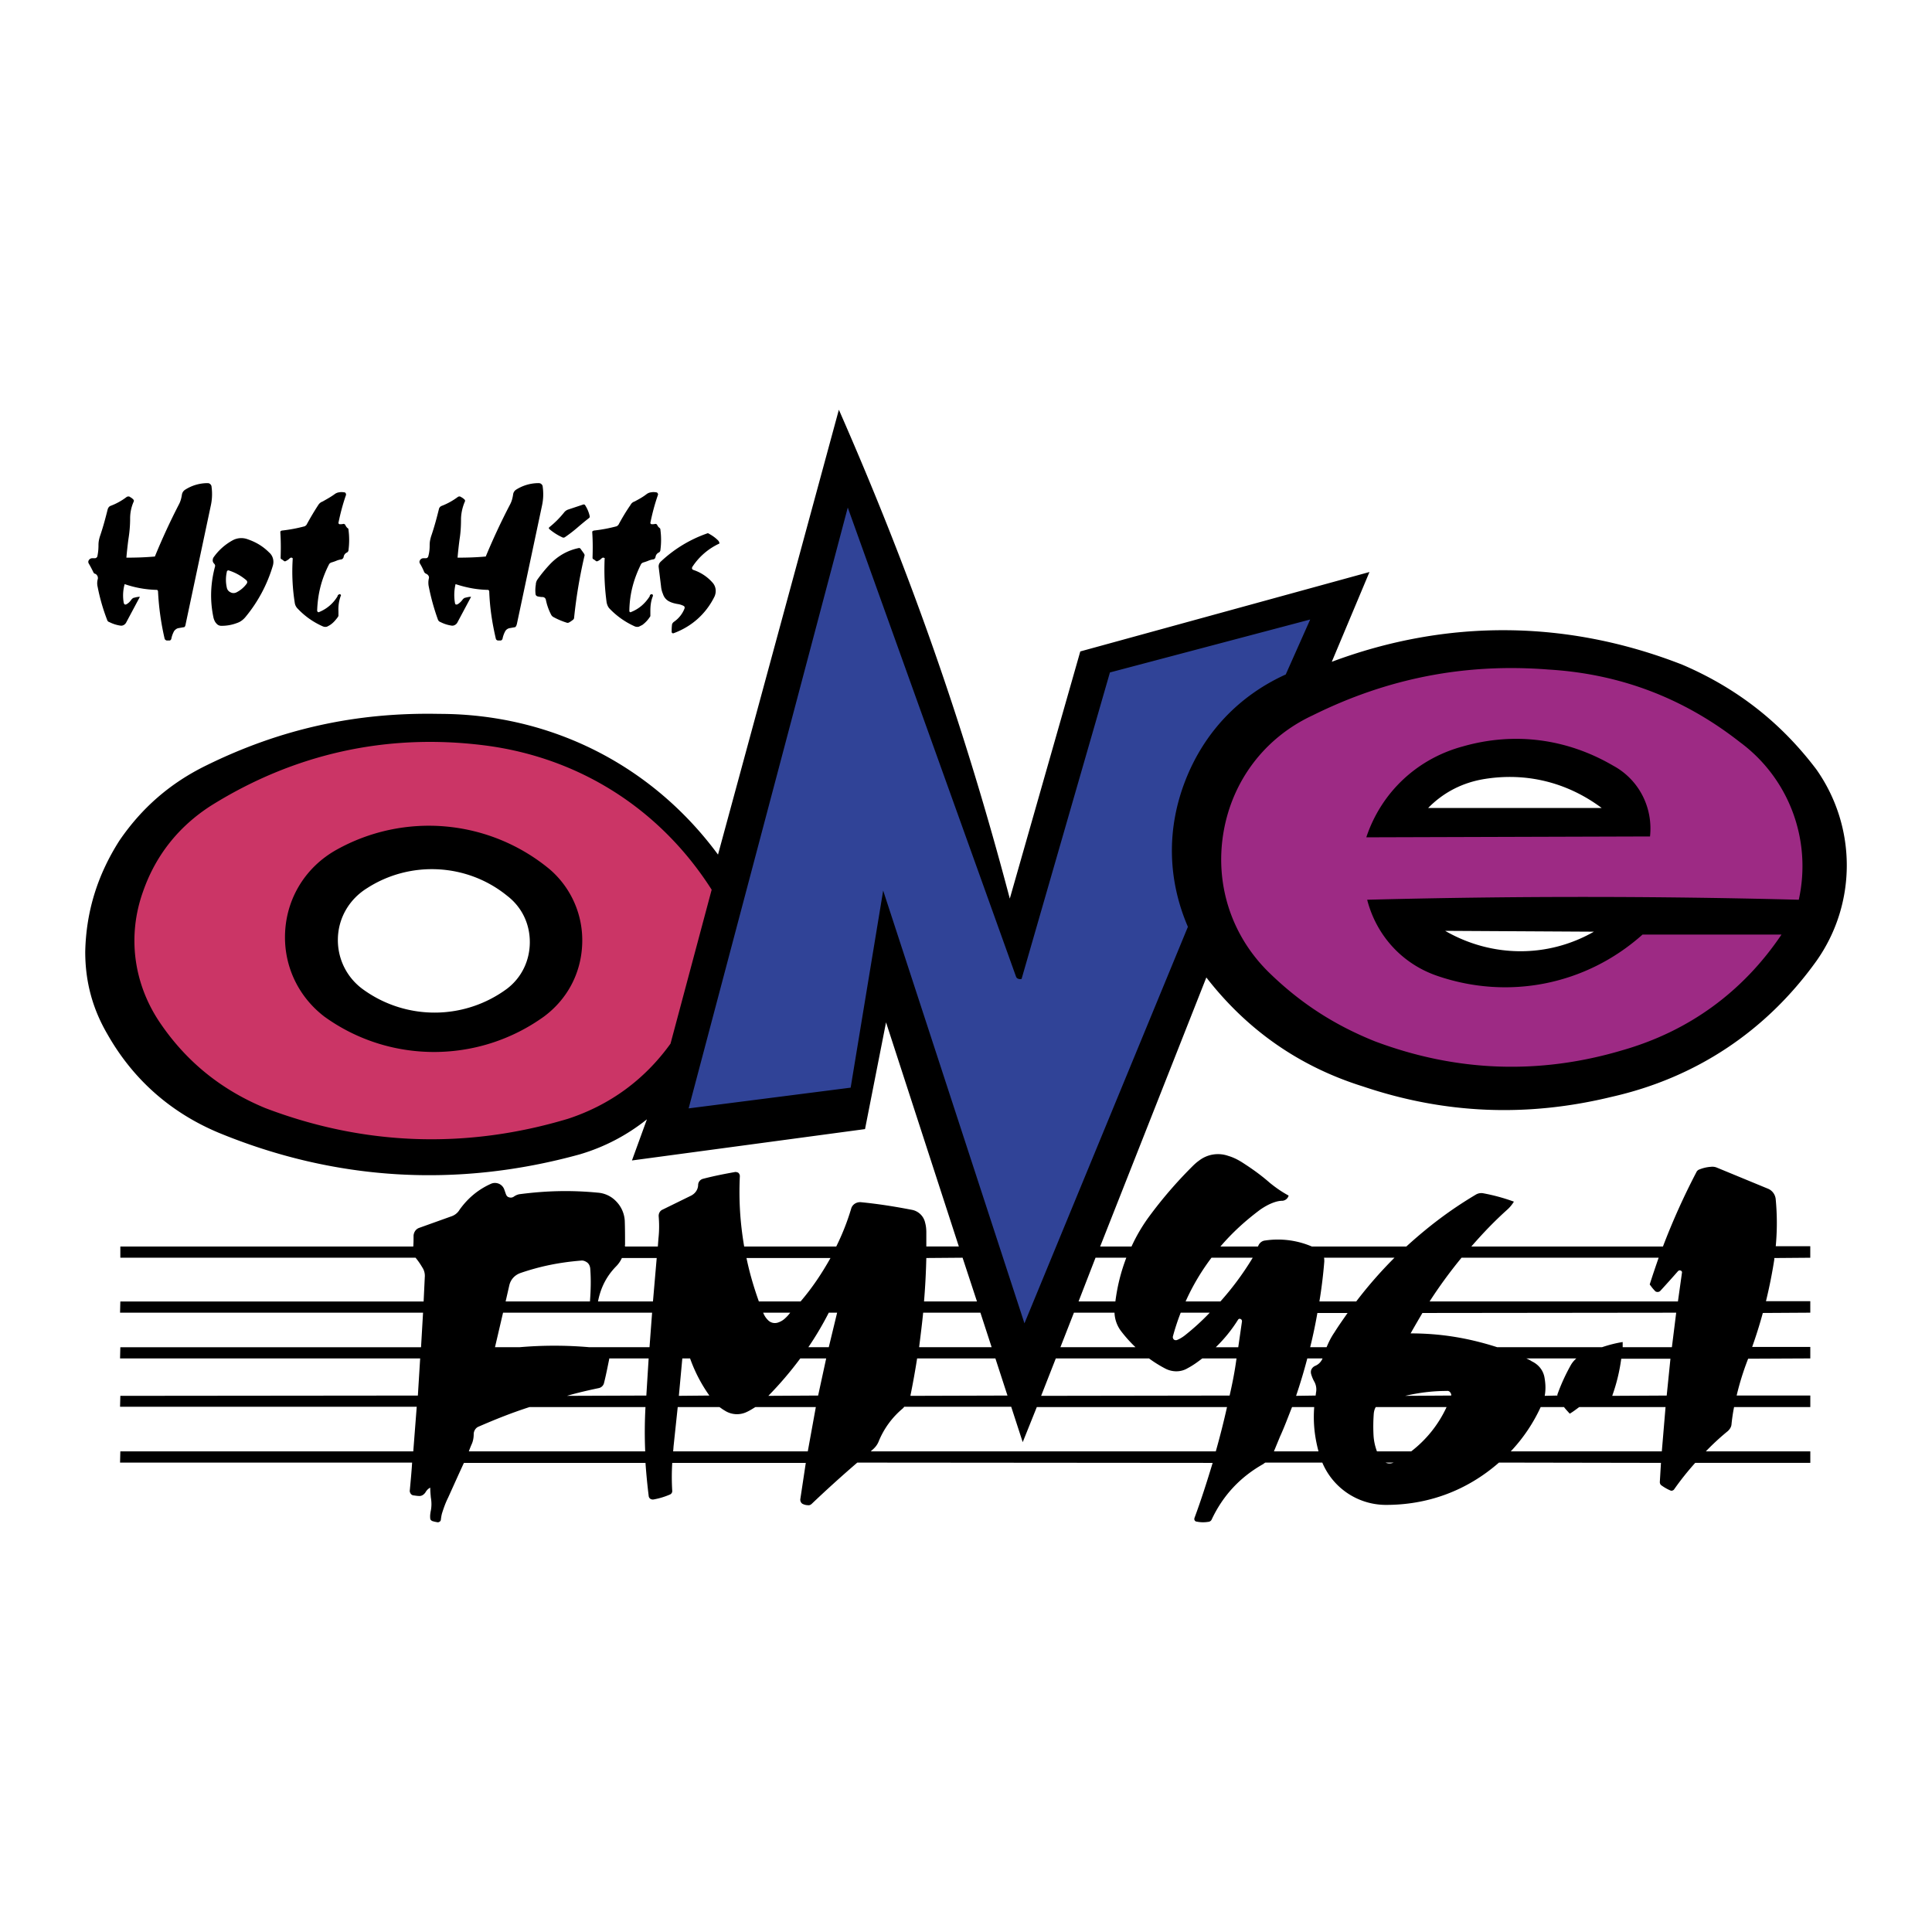 <?xml version="1.0" encoding="UTF-8"?> <svg xmlns="http://www.w3.org/2000/svg" width="2500" height="2500" viewBox="0 0 192.756 192.756"><g fill-rule="evenodd" clip-rule="evenodd"><path fill="#fff" d="M0 0h192.756v192.756H0V0z"></path><path d="M88.573 94.19l-2.584 15.618-17.053 2.152a1.197 1.197 0 0 1-1.091-.402c-.258-.314-.374-.717-.258-1.119l15.875-59.944c.115-.517.603-.89 1.12-.919a1.219 1.219 0 0 1 1.206.804l15.847 44.154 8.184-28.278 20.641-5.483a1.25 1.25 0 0 1 1.264.402c.287.345.373.861.172 1.292l-2.613 5.914-.43.201c-4.393 1.981-7.666 5.426-9.389 9.905-1.75 4.479-1.664 9.244.23 13.666l.201.459-16.479 40.049c-.201.488-.66.805-1.178.775s-.977-.373-1.148-.861L88.573 94.19z" fill="#304397"></path><path d="M138.182 91.119c1.092 2.498 3.072 4.335 5.627 5.254 6.717 2.297 14.01.832 19.32-3.876l.346-.344h14.326c.459-.029.889.229 1.119.66.229.402.172.918-.115 1.292-3.99 5.942-9.646 10.048-16.537 12.028-8.555 2.527-17.139 2.211-25.465-.918-4.248-1.693-7.809-4.02-11.08-7.234-3.992-3.962-5.771-9.446-4.795-15.015.947-5.569 4.449-10.163 9.561-12.546 7.693-3.79 15.646-5.34 24.201-4.679 7.32.459 13.895 2.957 19.723 7.493a16.566 16.566 0 0 1 6.316 16.967l-.23.977c-14.556-.346-27.79-.375-42.317-.059zm25.293-8.728c-.145-2.039-1.293-3.818-3.072-4.766-4.336-2.555-9.244-3.158-14.066-1.809-3.59.976-6.461 3.33-8.125 6.66l25.263-.085z" fill="#9d2a84"></path><path d="M34.198 86.037c-2.612 1.464-4.249 4.048-4.45 7.005-.201 2.985 1.062 5.771 3.416 7.579 6.086 4.363 14.354 4.363 20.441-.029 2.01-1.492 3.187-3.76 3.301-6.258.086-2.526-.918-4.852-2.813-6.517-5.627-4.65-13.521-5.34-19.895-1.78zm14.24-12.718c9.876 1.206 18.345 6.575 23.685 14.958l.287.459-4.335 16.077c-2.756 3.904-6.459 6.633-10.995 8.125-10.393 3.158-20.843 2.785-31.006-1.062-4.536-1.865-8.182-4.795-10.995-8.842-2.929-4.25-3.646-9.475-1.895-14.355 1.349-3.847 3.818-6.947 7.263-9.158 8.498-5.34 18.029-7.465 27.991-6.202z" fill="#cb3566"></path><path d="M21.021 50.496l-2.498 11.771a.54.54 0 0 1-.057.201c-.029.086-.086.115-.173.115-.172.029-.315.058-.488.086-.172.028-.316.143-.431.287a2.694 2.694 0 0 0-.287.804c-.029.057-.086.144-.172.144h-.287c-.086-.029-.172-.086-.201-.172a26.52 26.52 0 0 1-.661-4.737.215.215 0 0 0-.057-.115c-.029-.028-.058-.028-.115-.028a10.58 10.58 0 0 1-3.158-.574 4.218 4.218 0 0 0-.086 1.895c.029.058.058.115.115.144.029 0 .115 0 .144-.028.229-.115.373-.287.517-.488a.735.735 0 0 1 .172-.144c.229-.058.431-.115.66-.115l-1.378 2.583c-.115.201-.345.345-.603.287a3.523 3.523 0 0 1-1.062-.344.31.31 0 0 1-.229-.23 19.482 19.482 0 0 1-.947-3.301 1.526 1.526 0 0 1 .028-.804c0-.086 0-.201-.057-.287-.058-.086-.115-.172-.23-.2a.257.257 0 0 1-.172-.173c-.144-.287-.287-.574-.46-.861-.028-.058-.057-.144-.028-.23a.406.406 0 0 1 .402-.287h.258c.086 0 .201-.086.23-.172.086-.402.115-.747.115-1.148 0-.316.057-.574.144-.861.315-.919.545-1.78.775-2.699.057-.172.143-.287.287-.344a6.233 6.233 0 0 0 1.608-.891.34.34 0 0 1 .287-.028c.115.086.258.144.344.258a.187.187 0 0 1 .058.258 4.094 4.094 0 0 0-.345 1.637c0 .718-.057 1.378-.172 2.096a39.492 39.492 0 0 0-.201 1.837c.976 0 1.866-.028 2.842-.114a65.115 65.115 0 0 1 2.383-5.168c.172-.315.258-.631.315-1.005a.707.707 0 0 1 .316-.488 4.155 4.155 0 0 1 2.239-.661c.115 0 .201.029.287.115a.363.363 0 0 1 .115.258 5.381 5.381 0 0 1-.086 1.921zm3.502 7.349a4.965 4.965 0 0 0-1.665-.919c-.057-.028-.115-.028-.144 0a.159.159 0 0 0-.086.144 3.53 3.53 0 0 0 0 1.551.632.632 0 0 0 .344.459.643.643 0 0 0 .603.029 2.839 2.839 0 0 0 1.005-.833.33.33 0 0 0 .086-.23.327.327 0 0 0-.143-.201zm0 3.675c-.229.287-.517.517-.861.631a4.268 4.268 0 0 1-1.579.287.613.613 0 0 1-.488-.229c-.144-.144-.229-.345-.287-.545-.373-1.723-.316-3.417.144-5.139.029-.086 0-.201-.086-.287-.086-.086-.144-.201-.144-.316s.029-.23.086-.316a5.642 5.642 0 0 1 1.895-1.694 1.811 1.811 0 0 1 1.493-.115c.833.287 1.521.689 2.153 1.32.373.316.517.833.373 1.321a14.456 14.456 0 0 1-2.699 5.082zm4.881-1.407a19.88 19.88 0 0 1-.201-4.335c0-.057 0-.115-.058-.115-.029-.029-.086-.029-.115-.029a.511.511 0 0 0-.201.144 1.907 1.907 0 0 1-.315.201.18.18 0 0 1-.172 0 1.58 1.58 0 0 0-.23-.172c-.086-.029-.114-.086-.114-.173.028-.861.028-1.665-.029-2.526 0-.028 0-.057.029-.115.028-.029.057-.029.114-.057a15.276 15.276 0 0 0 2.297-.431.735.735 0 0 0 .172-.144c.374-.689.747-1.321 1.177-1.981a.823.823 0 0 1 .431-.344c.401-.23.775-.431 1.177-.718a.936.936 0 0 1 .488-.201c.144-.028.287-.028.459 0 .086 0 .144.029.172.086.029.058.057.144.029.201-.316.918-.545 1.78-.746 2.756 0 .029 0 .058.028.086.029.029.058.057.086.057.115 0 .23 0 .345-.028.086-.029.201.028.229.115.058.115.115.201.201.287.086.029.115.115.115.201a7.726 7.726 0 0 1 0 1.981.3.3 0 0 1-.144.258.568.568 0 0 0-.344.459.33.33 0 0 1-.201.23 2.083 2.083 0 0 0-.459.115 4.67 4.67 0 0 1-.574.201.511.511 0 0 0-.201.144c-.775 1.493-1.148 2.986-1.206 4.651 0 .058.029.115.086.144a.087.087 0 0 0 .115 0 3.792 3.792 0 0 0 1.837-1.579c0-.057.029-.115.086-.143a.216.216 0 0 1 .143-.058c.029 0 .058.029.086.058.028.028.028.086 0 .114a3.846 3.846 0 0 0-.229 1.522v.459c0 .029-.029.058-.029.086-.23.315-.459.603-.804.833a3.194 3.194 0 0 1-.315.172.639.639 0 0 1-.402-.029 7.67 7.67 0 0 1-2.497-1.751 1.024 1.024 0 0 1-.316-.632zm24.661-9.617l-2.498 11.771c-.028.058-.028.144-.086.201-.029.086-.086.115-.144.115-.172.029-.315.058-.488.086a.649.649 0 0 0-.431.287 2.722 2.722 0 0 0-.287.804c-.028.057-.114.144-.172.144h-.287c-.115-.029-.172-.086-.201-.172-.373-1.608-.603-3.101-.66-4.737a.217.217 0 0 0-.058-.115c-.028-.028-.086-.028-.114-.028-1.12-.029-2.125-.229-3.187-.574a4.678 4.678 0 0 0-.058 1.895c0 .058.058.115.086.144.058 0 .115 0 .172-.028.201-.115.373-.287.517-.488a.778.778 0 0 1 .172-.144c.229-.058.431-.115.66-.115l-1.378 2.583c-.115.201-.373.345-.603.287a3.532 3.532 0 0 1-1.062-.344.41.41 0 0 1-.259-.23 22.464 22.464 0 0 1-.918-3.301 1.911 1.911 0 0 1 0-.804.337.337 0 0 0-.029-.287.512.512 0 0 0-.229-.2.384.384 0 0 1-.201-.173 5.957 5.957 0 0 0-.43-.861c-.029-.058-.058-.144-.029-.23a.396.396 0 0 1 .373-.287h.258a.25.25 0 0 0 .23-.172c.115-.402.144-.747.144-1.148 0-.316.057-.574.143-.861.316-.919.546-1.78.775-2.699a.445.445 0 0 1 .287-.344 6.726 6.726 0 0 0 1.607-.891.28.28 0 0 1 .259-.028c.143.086.258.144.373.258a.186.186 0 0 1 .057.258 4.697 4.697 0 0 0-.373 1.637c0 .718-.028 1.378-.144 2.096a39.492 39.492 0 0 0-.201 1.837c.976 0 1.866-.028 2.813-.114a65.362 65.362 0 0 1 2.412-5.168c.172-.315.258-.631.315-1.005a.672.672 0 0 1 .287-.488 4.184 4.184 0 0 1 2.268-.661c.115 0 .201.029.287.115a.363.363 0 0 1 .115.258c.089.657.06 1.289-.083 1.921zm.832 5.77c.775-.804 1.722-1.349 2.813-1.579.086-.029.172 0 .229.086.115.172.23.316.344.488.029.058.058.144.029.201a49.521 49.521 0 0 0-1.034 6.172c0 .086-.058.172-.144.229-.115.086-.23.172-.344.23a.28.28 0 0 1-.259.028 7.29 7.29 0 0 1-1.292-.545.563.563 0 0 1-.258-.259 5.587 5.587 0 0 1-.517-1.464.341.341 0 0 0-.345-.287c-.143 0-.315-.029-.459-.058-.144-.029-.23-.144-.23-.258a3.324 3.324 0 0 1 .029-.918c0-.173.057-.345.144-.488.404-.573.807-1.061 1.294-1.578zm2.699-3.617c-.402.344-.775.632-1.234.947a.258.258 0 0 1-.287 0 5.473 5.473 0 0 1-1.292-.833c0-.029-.029-.057-.029-.057 0-.029.029-.058.029-.086a9.514 9.514 0 0 0 1.521-1.521.864.864 0 0 1 .373-.258l1.464-.488c.115-.058.229 0 .258.086.201.316.345.66.431 1.034.029.086 0 .172-.086.229-.402.315-.746.602-1.148.947zm2.928 7.464c-.201-1.492-.258-2.842-.201-4.335.029-.057 0-.115-.057-.115-.029-.029-.086-.029-.115-.029a.511.511 0 0 0-.201.144 1.175 1.175 0 0 1-.316.201.18.18 0 0 1-.172 0 1.637 1.637 0 0 0-.23-.172c-.086-.029-.115-.086-.115-.173.029-.861.029-1.665-.029-2.526 0-.028 0-.057.029-.115.029-.029.086-.029.115-.057a15.3 15.3 0 0 0 2.297-.431.756.756 0 0 0 .172-.144c.374-.689.747-1.321 1.206-1.981a.675.675 0 0 1 .402-.344c.431-.23.804-.431 1.177-.718a.936.936 0 0 1 .488-.201c.144-.028.316-.028.459 0 .086 0 .144.029.172.086a.177.177 0 0 1 .028.201c-.315.918-.545 1.78-.746 2.756 0 .029 0 .058.029.086s.057.057.115.057c.115 0 .201 0 .315-.028a.195.195 0 0 1 .23.115.729.729 0 0 0 .229.287c.058.029.086.115.086.201a7.637 7.637 0 0 1 0 1.981.3.3 0 0 1-.144.258.57.57 0 0 0-.345.459c-.029.115-.086.201-.201.23a2.083 2.083 0 0 0-.459.115 4.729 4.729 0 0 1-.574.201.511.511 0 0 0-.201.144c-.746 1.493-1.148 2.986-1.177 4.651 0 .058 0 .115.058.144.028.029.086.029.114 0 .804-.316 1.407-.861 1.866-1.579 0-.057 0-.115.058-.143a.219.219 0 0 1 .144-.058c.028 0 .086.029.086.058.029.028.029.086.029.114-.201.488-.258.976-.258 1.522v.459c0 .029 0 .058-.029.086a3.063 3.063 0 0 1-.775.833l-.345.172a.655.655 0 0 1-.402-.029 7.99 7.99 0 0 1-2.497-1.751c-.172-.172-.257-.373-.315-.632zm6.488 2.957c0-.23 0-.459.029-.689 0-.144.086-.259.201-.345a2.874 2.874 0 0 0 1.062-1.349v-.144l-.086-.086a1.965 1.965 0 0 0-.66-.201c-.287-.058-.517-.115-.747-.23a1.219 1.219 0 0 1-.66-.746 2.554 2.554 0 0 1-.201-.804l-.23-1.866a.637.637 0 0 1 .173-.546 12.986 12.986 0 0 1 4.737-2.871c.374.201.689.402 1.005.718a.46.46 0 0 1 .143.316 6.422 6.422 0 0 0-2.698 2.325c-.029.058-.058.115-.029.201.029.057.057.086.144.115a4.387 4.387 0 0 1 1.923 1.292c.316.374.373.89.172 1.35-.861 1.751-2.296 3.015-4.105 3.675-.058 0-.086 0-.115-.029s-.058-.057-.058-.086zm17.57-12.431l-15.876 59.945 16.164-2.068 3.244-19.665 14.096 43.179 16.307-39.561c-2.037-4.737-2.125-9.79-.258-14.584 1.865-4.794 5.34-8.469 10.02-10.593l2.439-5.483-19.98 5.282-8.814 30.575a.484.484 0 0 1-.287 0 .364.364 0 0 1-.258-.201L84.582 50.639zm63.59 27.072c-2.211.345-4.133 1.321-5.684 2.9h17.311c-3.387-2.527-7.436-3.56-11.627-2.9zm-2.211-3.244c5.141-1.464 10.365-.775 14.986 1.924 2.555 1.378 3.99 4.163 3.676 7.062l-28.307.086c1.493-4.478 5.053-7.837 9.645-9.072zm8.557-7.665c-8.326-.66-16.078.861-23.541 4.564-4.766 2.211-8.01 6.488-8.9 11.627-.891 5.167.746 10.278 4.449 13.953 3.158 3.1 6.574 5.311 10.652 6.947 8.096 3.043 16.393 3.359 24.689.889 6.631-1.895 12.027-5.826 15.875-11.541h-13.865c-5.627 5.025-13.379 6.576-20.527 4.105-3.475-1.205-6.029-4.019-6.947-7.578a826.493 826.493 0 0 1 43.062 0c1.32-5.972-.977-12.116-5.885-15.733-5.6-4.39-11.943-6.802-19.062-7.233zM36.61 88.621c-1.751 1.091-2.842 2.929-2.899 4.996s.918 3.991 2.612 5.167a12.154 12.154 0 0 0 14.269-.143c1.464-1.119 2.268-2.814 2.268-4.651 0-1.837-.804-3.502-2.268-4.622-3.991-3.245-9.676-3.532-13.982-.747zm-3.072-3.819a18.895 18.895 0 0 1 21.302 1.924 9.335 9.335 0 0 1 3.244 7.493c-.115 2.9-1.493 5.484-3.818 7.207-6.545 4.707-15.388 4.707-21.905 0-2.698-2.068-4.134-5.254-3.904-8.613.23-3.388 2.124-6.345 5.081-8.011zm14.699-10.449c-9.703-1.206-18.919.862-27.187 6.029-3.215 2.067-5.512 4.938-6.775 8.556-1.608 4.479-.947 9.301 1.78 13.235 2.642 3.846 6.115 6.604 10.421 8.383 9.876 3.76 20.068 4.105 30.202 1.062 4.191-1.379 7.637-3.904 10.221-7.494l4.105-15.358c-5.14-8.069-13.264-13.236-22.767-14.413zm95.945 18.517c4.623 2.669 10.221 2.727 14.842.085l-14.842-.085zM64.4 140.383H52.831c-1.78.574-3.359 1.205-5.082 1.953-.287.113-.487.43-.487.746 0 .344-.058.689-.201 1.004-.115.258-.201.488-.287.719h17.598a45.292 45.292 0 0 1 .028-4.422zm-5.541-10.535c.086-1.148.115-2.154.028-3.303-.028-.229-.115-.43-.287-.574-.201-.143-.402-.229-.631-.201-2.125.174-4.02.547-6.029 1.234-.574.201-.976.633-1.12 1.207l-.374 1.637h8.413zm5.857 5.683h-3.933v.057c-.172.834-.315 1.58-.517 2.383a.68.68 0 0 1-.517.518c-1.091.23-2.096.459-3.187.775l7.923-.029.231-3.704zm.804-10.019h-3.474a2.918 2.918 0 0 1-.603.861c-.947.977-1.521 2.125-1.78 3.475h5.483l.374-4.336zm-.718 8.9l.258-3.445H50.189l-.804 3.445h2.44a40.427 40.427 0 0 1 6.976 0h6.001zm4.048 1.119h-.775l-.345 3.732 3.043-.029a15.145 15.145 0 0 1-1.923-3.703zm12.546 4.852h-6.029c-.287.172-.545.344-.861.488a2.247 2.247 0 0 1-2.21-.145c-.201-.113-.344-.229-.517-.344h-4.162l-.402 3.789c-.028.23-.028.432-.058.633h13.436l.803-4.421zm-2.556-9.416h-2.699c.115.287.259.516.459.717.287.316.718.402 1.12.23.229-.086.459-.23.66-.432a3.76 3.76 0 0 0 .46-.515zm3.589 4.564h-2.584a35.937 35.937 0 0 1-3.187 3.732l4.967-.029.804-3.703zm-2.555-5.683c1.177-1.379 2.096-2.758 2.986-4.336h-8.383c.316 1.521.718 2.871 1.235 4.336h4.162zm3.646 1.119h-.833a31.718 31.718 0 0 1-2.039 3.445h2.039l.833-3.445zm15.791 4.564h-7.81a82.28 82.28 0 0 1-.66 3.674v.059l9.675-.029-1.205-3.704zm-1.495-4.564h-5.712c-.115 1.176-.258 2.268-.402 3.445h7.235l-1.121-3.445zm-5.397-5.455a72.44 72.44 0 0 1-.229 4.336h5.283l-1.436-4.365-3.618.029zm30.001 14.871h-18.977l-1.406 3.502-1.148-3.531h-10.68c-.029.059-.086.115-.144.172a8.39 8.39 0 0 0-2.383 3.246c-.143.373-.373.66-.689.918l-.115.115H121.3a83.46 83.46 0 0 0 1.12-4.422zm-11.225-9.416h-4.049l-1.348 3.445h7.492a13.434 13.434 0 0 1-1.465-1.637 3.236 3.236 0 0 1-.63-1.808zm1.178-5.485h-3.072l-1.693 4.365h3.674c.2-1.55.544-2.929 1.091-4.365zm8.324 5.485h-2.898a22.498 22.498 0 0 0-.775 2.354c-.029.115 0 .23.086.316s.23.086.316.057c.287-.115.516-.258.746-.43a23.87 23.87 0 0 0 2.525-2.297zm2.67 4.564h-3.416c-.488.373-.918.689-1.463.977-.662.4-1.494.4-2.184.057a12.418 12.418 0 0 1-1.664-1.033h-9.303l-1.463 3.732 18.805-.029c.288-1.264.516-2.413.688-3.704zm1.61-10.049h-4.105a22.378 22.378 0 0 0-2.584 4.365h3.473a29.062 29.062 0 0 0 3.102-4.164c.026-.056.084-.115.114-.201zm-1.436 8.93l.373-2.584c0-.115-.059-.201-.145-.23-.115-.057-.201 0-.258.086a14.662 14.662 0 0 1-2.211 2.729h2.241v-.001zm7.578 5.971h-2.211c-.402 1.006-.746 1.953-1.205 2.957l-.604 1.465h4.449c-.4-1.494-.544-2.901-.429-4.422zm.832-4.852h-1.521a55.392 55.392 0 0 1-1.119 3.732l1.953-.029c0-.086.027-.172.027-.258a1.608 1.608 0 0 0-.143-1.092 3.539 3.539 0 0 1-.346-.832c-.027-.145-.027-.316.059-.459a.727.727 0 0 1 .344-.316c.344-.142.604-.402.746-.746zm2.498-4.535h-3.014a48.52 48.52 0 0 1-.719 3.416h1.637c.23-.547.459-1.006.775-1.465.431-.689.862-1.291 1.321-1.951zm4.68-5.514h-7.033c.029.115.029.23.029.373a48.087 48.087 0 0 1-.488 3.992h3.674a42.639 42.639 0 0 1 3.818-4.365zm-.891 20.442c.26.115.518.115.805 0h-.805zm2.557-1.119a11.829 11.829 0 0 0 3.531-4.422h-7.062c-.115.172-.174.402-.201.631a16.939 16.939 0 0 0-.029 2.125c.029.604.145 1.119.344 1.666h3.417zm3.99-5.571c.027-.115-.029-.229-.115-.344-.086-.086-.201-.145-.316-.115-1.463 0-2.756.172-4.162.488l4.593-.029zm20.699-13.752h-19.666a47.149 47.149 0 0 0-3.188 4.365h24.777l.4-2.844c.029-.113-.027-.201-.113-.229-.088-.059-.201-.029-.287.057-.576.66-1.148 1.293-1.752 1.953a.369.369 0 0 1-.287.115c-.086 0-.201-.029-.258-.115-.201-.201-.346-.402-.518-.633.289-.917.576-1.749.892-2.669zm-10.105 13.752c0-.057 0-.115.027-.172a19.233 19.233 0 0 1 1.35-2.928 2.62 2.62 0 0 1 .518-.604h-4.996c.201.086.373.172.545.287.662.316 1.121.861 1.264 1.578.115.633.145 1.234.029 1.867l1.263-.028zm10.793 1.149h-8.611c-.316.23-.604.459-.947.66-.201-.229-.402-.43-.574-.66h-2.326a16.435 16.435 0 0 1-2.986 4.422H165.8l.372-4.422zm.488-4.822h-4.908a17.968 17.968 0 0 1-.891 3.674v.029l5.426-.029.373-3.674zm.145-1.149l.43-3.445-25.32.029c-.402.688-.775 1.32-1.178 2.037 3.016 0 5.771.459 8.643 1.379h10.449c.689-.23 1.35-.402 2.066-.518v.518h4.91zm9.386-4.594h4.422v1.148l-4.736.029a46.61 46.61 0 0 1-1.062 3.387h5.799v1.148l-6.201.029a27.294 27.294 0 0 0-1.148 3.674h7.35v1.148h-7.607a18.228 18.228 0 0 0-.258 1.752c-.029.258-.174.459-.346.631a24.54 24.54 0 0 0-2.211 2.039h10.422v1.148h-11.484a28.142 28.142 0 0 0-2.123 2.67c-.086.086-.23.143-.346.086a4.522 4.522 0 0 1-.947-.547.44.44 0 0 1-.115-.287l.115-1.922-16.162-.029c-3.215 2.812-7.121 4.248-11.369 4.221a6.89 6.89 0 0 1-6.258-4.221h-5.686c-.086.057-.143.086-.201.143-2.297 1.293-4.018 3.131-5.139 5.514a.409.409 0 0 1-.373.258 3.102 3.102 0 0 1-1.148-.029c-.086 0-.143-.057-.201-.143a.334.334 0 0 1 0-.23c.689-1.865 1.234-3.588 1.809-5.482l-35.455-.029a123.072 123.072 0 0 0-4.536 4.105c-.115.115-.258.172-.402.143-.201 0-.374-.057-.545-.143a.497.497 0 0 1-.201-.459l.546-3.617H67.07a22.743 22.743 0 0 0 0 2.812.37.37 0 0 1-.229.344 7.356 7.356 0 0 1-1.607.488.471.471 0 0 1-.345-.057.396.396 0 0 1-.172-.316 62.365 62.365 0 0 1-.316-3.271H46.285c-.545 1.176-1.033 2.268-1.579 3.473-.258.518-.43 1.006-.603 1.551-.058.201-.086.402-.115.604a.26.26 0 0 1-.114.229c-.086.059-.173.086-.259.059a3.193 3.193 0 0 1-.488-.115c-.115-.059-.201-.145-.201-.258-.029-.23 0-.432.029-.633.115-.516.115-.977.029-1.465-.029-.344-.058-.631-.058-.975-.23.115-.373.287-.488.488-.144.199-.345.344-.574.344-.201 0-.373-.029-.574-.057a.398.398 0 0 1-.316-.174c-.058-.086-.115-.229-.086-.344.086-.947.172-1.809.229-2.756H11.978l.028-1.119h29.226l.345-4.451H11.978l.028-1.09 29.685-.029.229-3.703H11.978l.028-1.119h30.001l.201-3.445h-30.23l.028-1.119h30.259l.115-2.412a1.524 1.524 0 0 0-.258-1.006 7.003 7.003 0 0 0-.661-.947H12.006v-1.119h29.226c.029-.373.029-.717.029-1.092.029-.344.23-.66.574-.773l3.129-1.121c.373-.113.689-.344.89-.688.804-1.121 1.809-1.982 3.072-2.557.287-.143.574-.143.861-.027a.996.996 0 0 1 .545.631c.058.145.086.258.144.402.058.172.172.287.316.316a.518.518 0 0 0 .459-.059c.201-.143.402-.229.631-.258 2.67-.344 5.11-.402 7.78-.145a2.803 2.803 0 0 1 1.837.891 3.01 3.01 0 0 1 .833 1.895c.029.832.029 1.58.029 2.412-.029.057 0 .115 0 .172h3.272l.058-.775c.086-.775.086-1.463.028-2.211-.028-.287.115-.574.374-.688l2.871-1.408c.43-.229.689-.631.689-1.09a.647.647 0 0 1 .459-.574c1.091-.287 2.125-.488 3.244-.689.115 0 .23.029.316.086a.46.46 0 0 1 .143.316c-.115 2.439.029 4.65.431 7.033h9.187a23.711 23.711 0 0 0 1.493-3.789c.115-.402.517-.66.948-.633 1.779.174 3.388.432 5.167.775a1.67 1.67 0 0 1 1.264 1.293c.086.314.114.631.114.947v1.406h3.245L88.4 102l-2.096 10.65-23.254 3.129 1.493-4.105a19.524 19.524 0 0 1-6.718 3.502c-12.201 3.359-24.374 2.643-36.058-2.182-4.766-2.01-8.498-5.311-11.053-9.818-1.493-2.555-2.21-5.254-2.21-8.21.086-4.048 1.235-7.694 3.417-11.11 2.239-3.272 5.081-5.741 8.67-7.493 7.407-3.646 14.957-5.311 23.226-5.139 11.11 0 21.216 5.082 27.819 14.039l12.058-44.384c7.148 16.278 12.517 31.58 17.054 48.776l7.033-24.661 28.852-7.924-3.76 8.958c11.512-4.306 23.512-4.192 34.967.287 5.426 2.326 9.818 5.742 13.379 10.45 4.047 5.742 4.047 13.407 0 19.12-5.025 7.004-12.029 11.657-20.441 13.551-8.383 2.037-16.594 1.723-24.775-1.035-6.346-1.98-11.57-5.625-15.646-10.879l-10.594 26.842h3.129a17.041 17.041 0 0 1 1.838-3.1 43.236 43.236 0 0 1 4.105-4.766c.258-.26.488-.488.775-.689a3.087 3.087 0 0 1 2.928-.488c.488.143.891.344 1.32.604 1.033.66 1.924 1.291 2.842 2.096.604.486 1.178.889 1.867 1.262a.707.707 0 0 1-.604.518c-.287 0-.545.057-.803.143-.518.174-.977.432-1.436.748-1.494 1.119-2.756 2.268-3.963 3.674h3.732l.029-.029c.115-.314.373-.545.717-.574a8.61 8.61 0 0 1 4.65.604h9.418c2.211-2.01 4.363-3.646 6.918-5.168a1.06 1.06 0 0 1 .775-.143c1.062.201 2.01.459 3.043.832a3.716 3.716 0 0 1-.604.746c-1.348 1.207-2.469 2.383-3.645 3.732h19.119a68.875 68.875 0 0 1 3.33-7.406.52.52 0 0 1 .316-.287 3.67 3.67 0 0 1 1.119-.258c.23-.029.432 0 .633.086l5.08 2.096c.432.172.746.602.775 1.09a24.907 24.907 0 0 1 0 4.65h3.445v1.148l-3.588.029v.143a49.625 49.625 0 0 1-.832 4.161z"></path></g></svg> 